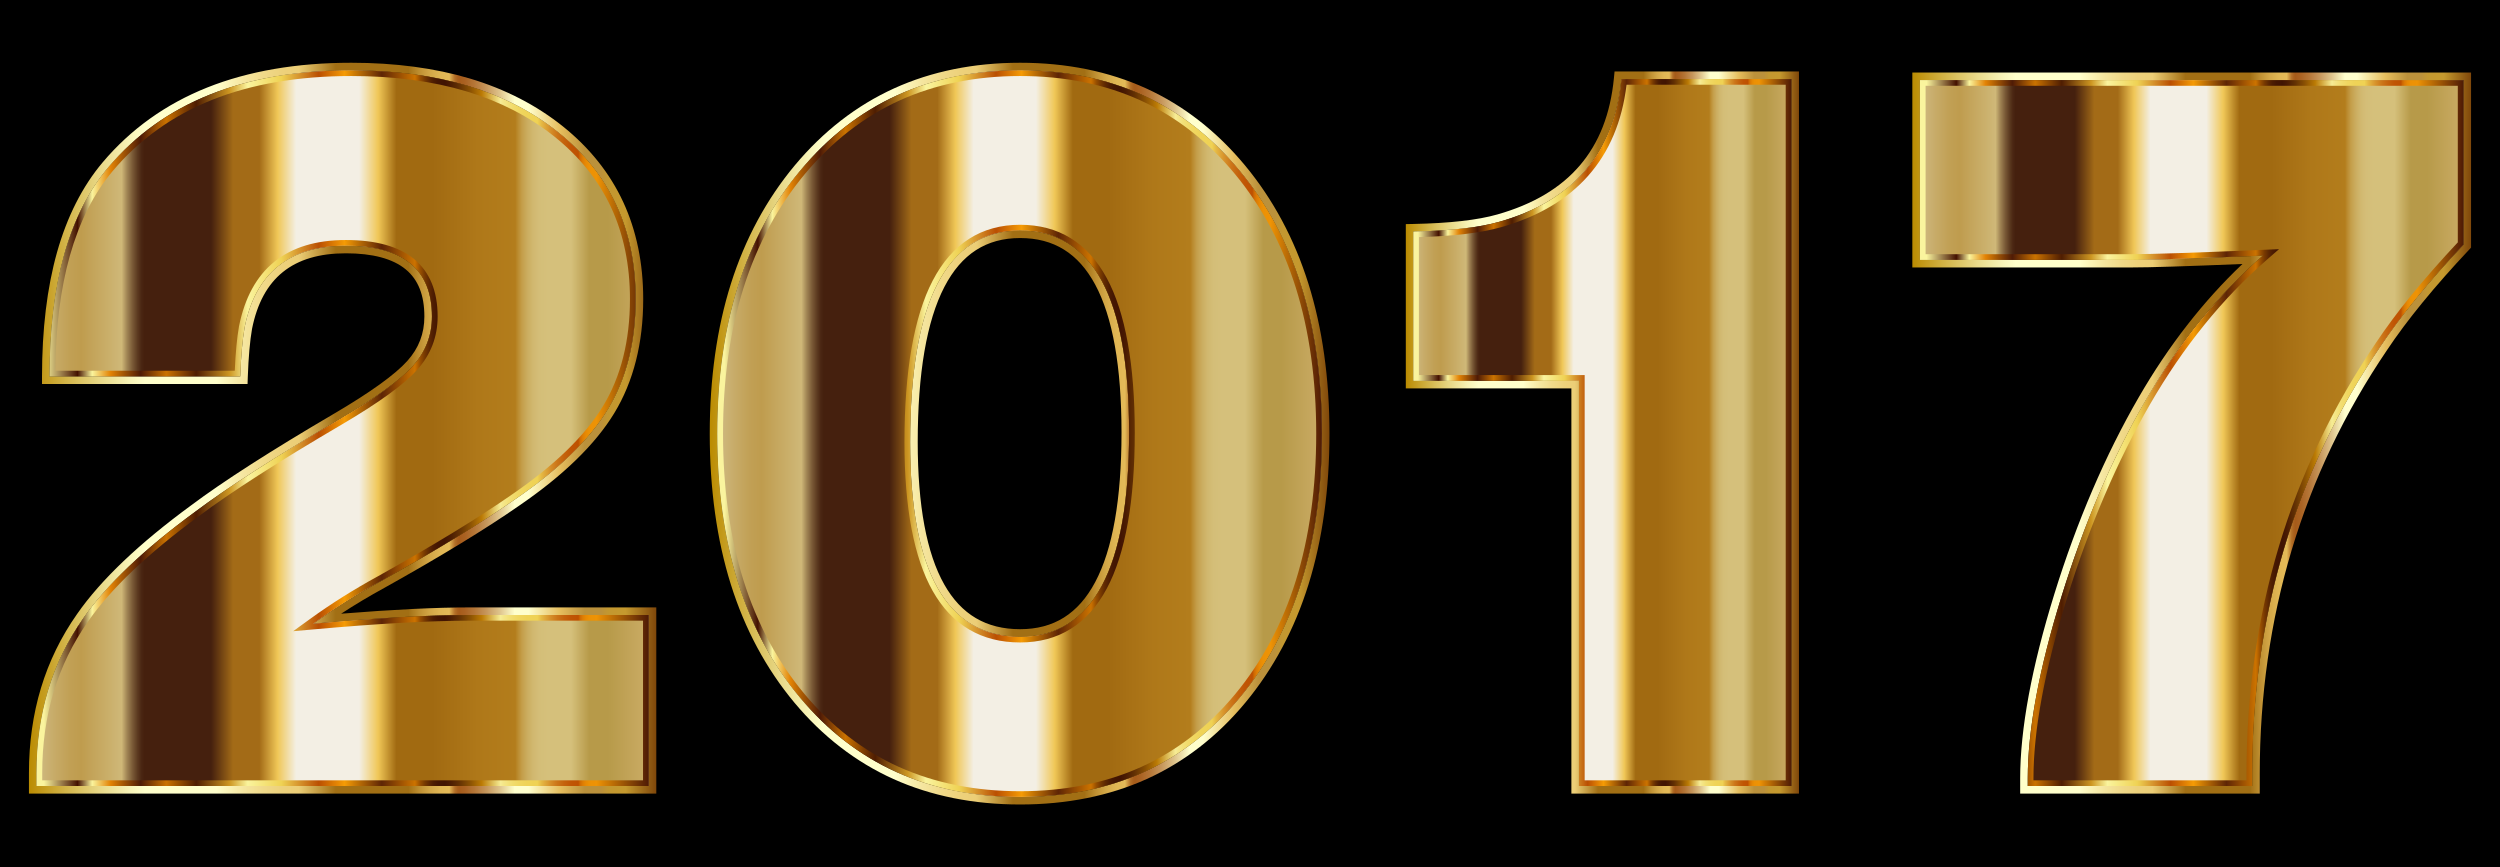 <?xml version="1.0" encoding="utf-8"?>

<!DOCTYPE svg PUBLIC "-//W3C//DTD SVG 1.1//EN" "http://www.w3.org/Graphics/SVG/1.1/DTD/svg11.dtd">
<svg version="1.1" id="Layer_1" xmlns="http://www.w3.org/2000/svg" xmlns:xlink="http://www.w3.org/1999/xlink" x="0px" y="0px"
	 viewBox="0 0 2637.049 914.773" style="enable-background:new 0 0 2637.049 914.773;" xml:space="preserve">
<style type="text/css">
	.st0{fill:url(#SVGID_1_);}
	.st1{fill:url(#SVGID_2_);}
	.st2{fill:url(#SVGID_3_);}
	.st3{fill:url(#SVGID_4_);}
	.st4{fill:url(#SVGID_5_);}
	.st5{fill:url(#SVGID_6_);}
	.st6{fill:url(#SVGID_7_);}
	.st7{fill:url(#SVGID_8_);}
	.st8{fill:url(#SVGID_9_);}
	.st9{fill:url(#SVGID_10_);}
	.st10{fill:url(#SVGID_11_);}
	.st11{fill:url(#SVGID_12_);}
</style>
<rect width="2637.049" height="914.773"/>
<g>
	<g>
		<linearGradient id="SVGID_1_" gradientUnits="userSpaceOnUse" x1="38.525" y1="451.642" x2="684.274" y2="451.642">
			<stop  offset="0" style="stop-color:#D0BB84"/>
			<stop  offset="0.029" style="stop-color:#C7AB68"/>
			<stop  offset="0.054" style="stop-color:#C1A055"/>
			<stop  offset="0.073" style="stop-color:#BF9C4E"/>
			<stop  offset="0.139" style="stop-color:#CFB878"/>
			<stop  offset="0.148" style="stop-color:#A08454"/>
			<stop  offset="0.157" style="stop-color:#795936"/>
			<stop  offset="0.165" style="stop-color:#5C3A20"/>
			<stop  offset="0.171" style="stop-color:#4B2713"/>
			<stop  offset="0.176" style="stop-color:#45200E"/>
			<stop  offset="0.285" style="stop-color:#45200E"/>
			<stop  offset="0.321" style="stop-color:#A36B17"/>
			<stop  offset="0.364" style="stop-color:#A36B17"/>
			<stop  offset="0.394" style="stop-color:#F0C757"/>
			<stop  offset="0.424" style="stop-color:#F3EFE4"/>
			<stop  offset="0.491" style="stop-color:#F3EFE4"/>
			<stop  offset="0.527" style="stop-color:#F3EFE4"/>
			<stop  offset="0.558" style="stop-color:#F0C757"/>
			<stop  offset="0.588" style="stop-color:#A16A11"/>
			<stop  offset="0.648" style="stop-color:#A16A11"/>
			<stop  offset="0.652" style="stop-color:#A26B12"/>
			<stop  offset="0.721" style="stop-color:#AF7819"/>
			<stop  offset="0.782" style="stop-color:#B37D1C"/>
			<stop  offset="0.786" style="stop-color:#BA8A2E"/>
			<stop  offset="0.793" style="stop-color:#C49E4A"/>
			<stop  offset="0.802" style="stop-color:#CBAD60"/>
			<stop  offset="0.811" style="stop-color:#D1B86F"/>
			<stop  offset="0.821" style="stop-color:#D4BE78"/>
			<stop  offset="0.836" style="stop-color:#D5C07B"/>
			<stop  offset="0.873" style="stop-color:#D5C07B"/>
			<stop  offset="0.903" style="stop-color:#B79A49"/>
			<stop  offset="0.933" style="stop-color:#B79A49"/>
			<stop  offset="1" style="stop-color:#CBAC66"/>
		</linearGradient>
		<path class="st0" d="M684.274,648.698v180.397H38.525v-13.79c0-62.047,16.464-116.427,49.408-163.16
			c24.507-35.225,63.949-72.766,118.349-112.604c33.699-25.279,83.878-57.452,150.521-96.518
			c39.067-22.981,65.297-41.939,78.709-56.876c13.392-14.937,20.108-32.353,20.108-52.282c0-49.784-30.27-74.686-90.773-74.686
			c-59.75,0-95.369,28.725-106.859,86.177c-2.297,13.034-3.843,30.268-4.596,51.706H52.313c0-98.044,20.682-171.582,62.047-220.612
			c57.451-68.17,142.856-102.263,256.232-102.263c91.15,0,163.915,21.831,218.315,65.495c54.38,43.662,81.579,102.263,81.579,175.8
			c0,45.207-9.765,83.878-29.299,116.05c-19.534,32.174-52.28,63.969-98.241,95.369c-35.243,24.525-82.352,53.25-141.33,86.177
			c-25.279,13.789-49.03,28.725-71.239,44.812c68.17-6.123,123.322-9.192,165.459-9.192H684.274z"/>
		<linearGradient id="SVGID_2_" gradientUnits="userSpaceOnUse" x1="30.524" y1="451.642" x2="692.274" y2="451.642">
			<stop  offset="0" style="stop-color:#BA8B01"/>
			<stop  offset="0.044" style="stop-color:#CDAA37"/>
			<stop  offset="0.112" style="stop-color:#E8D886"/>
			<stop  offset="0.161" style="stop-color:#F8F4B8"/>
			<stop  offset="0.185" style="stop-color:#FFFFCB"/>
			<stop  offset="0.299" style="stop-color:#FFFFCB"/>
			<stop  offset="0.308" style="stop-color:#FDF9C1"/>
			<stop  offset="0.342" style="stop-color:#F5E6A0"/>
			<stop  offset="0.374" style="stop-color:#F0D989"/>
			<stop  offset="0.404" style="stop-color:#EDD17B"/>
			<stop  offset="0.43" style="stop-color:#ECCE76"/>
			<stop  offset="0.489" style="stop-color:#A26F14"/>
			<stop  offset="0.605" style="stop-color:#A26F14"/>
			<stop  offset="0.607" style="stop-color:#A67418"/>
			<stop  offset="0.624" style="stop-color:#C19234"/>
			<stop  offset="0.64" style="stop-color:#D4A848"/>
			<stop  offset="0.656" style="stop-color:#E0B654"/>
			<stop  offset="0.67" style="stop-color:#E4BA58"/>
			<stop  offset="0.672" style="stop-color:#D9A94D"/>
			<stop  offset="0.676" style="stop-color:#C38737"/>
			<stop  offset="0.679" style="stop-color:#B36F27"/>
			<stop  offset="0.683" style="stop-color:#A9601D"/>
			<stop  offset="0.686" style="stop-color:#A65B1A"/>
			<stop  offset="0.695" style="stop-color:#AA6222"/>
			<stop  offset="0.71" style="stop-color:#B57637"/>
			<stop  offset="0.729" style="stop-color:#C6965B"/>
			<stop  offset="0.75" style="stop-color:#DEC38B"/>
			<stop  offset="0.773" style="stop-color:#FDFCC9"/>
			<stop  offset="0.774" style="stop-color:#FFFFCD"/>
			<stop  offset="0.796" style="stop-color:#FFFFCD"/>
			<stop  offset="0.847" style="stop-color:#E5BD5D"/>
			<stop  offset="0.886" style="stop-color:#BB913B"/>
			<stop  offset="0.912" style="stop-color:#BB913B"/>
			<stop  offset="0.915" style="stop-color:#BE9337"/>
			<stop  offset="0.925" style="stop-color:#C39830"/>
			<stop  offset="0.951" style="stop-color:#C5992E"/>
			<stop  offset="1" style="stop-color:#7F470A"/>
		</linearGradient>
		<path class="st1" d="M370.592,74.188c91.15,0,163.915,21.831,218.315,65.494c54.38,43.662,81.579,102.263,81.579,175.8
			c0,45.207-9.765,83.878-29.299,116.05c-19.534,32.174-52.28,63.969-98.241,95.369c-35.243,24.525-82.352,53.25-141.33,86.177
			c-25.279,13.789-49.03,28.725-71.239,44.812c68.17-6.123,123.322-9.193,165.459-9.193h188.44v180.397H38.525v-13.79
			c0-62.047,16.464-116.427,49.408-163.16c24.507-35.225,63.949-72.766,118.349-112.604c33.699-25.279,83.878-57.452,150.521-96.518
			c39.067-22.981,65.297-41.939,78.709-56.876c13.392-14.937,20.108-32.353,20.108-52.282c0-49.784-30.27-74.686-90.773-74.686
			c-59.75,0-95.369,28.725-106.859,86.177c-2.297,13.034-3.843,30.268-4.596,51.706H52.313c0-98.044,20.682-171.582,62.047-220.612
			C171.811,108.281,257.216,74.188,370.592,74.188 M370.592,66.188c-57.441,0-108.599,8.794-152.053,26.138
			c-43.738,17.457-80.847,44.026-110.296,78.97c-21.324,25.276-37.515,57.211-48.119,94.915
			c-10.491,37.302-15.811,81.327-15.811,130.852v8h8h201.078h7.724l0.271-7.719c0.732-20.824,2.234-37.816,4.464-50.507
			c10.75-53.601,43.132-79.656,98.997-79.656c28.208,0,49.401,5.67,62.992,16.852c13.31,10.951,19.781,27.252,19.781,49.834
			c0,18.029-5.909,33.383-18.065,46.941c-12.801,14.258-38.645,32.872-76.808,55.321c-66.579,39.028-117.464,71.662-151.234,96.99
			c-54.816,40.147-95.237,78.655-120.147,114.458c-16.86,23.916-29.704,50.202-38.148,78.088
			c-8.423,27.816-12.694,57.975-12.694,89.641v13.79v8h8h645.75h8v-8V648.698v-8h-8h-188.44c-35.729,0-81.38,2.233-136.005,6.647
			c14.609-9.538,29.87-18.654,45.617-27.244l0.035-0.019l0.034-0.019c58.924-32.897,106.69-62.026,141.978-86.58
			c46.669-31.889,80.493-64.793,100.532-97.8c20.212-33.29,30.461-73.732,30.461-120.202c0-37.767-7.113-72.243-21.14-102.471
			c-14.056-30.289-35.397-57.06-63.43-79.567c-27.881-22.378-60.881-39.384-98.086-50.546
			C458.868,71.81,416.732,66.188,370.592,66.188L370.592,66.188z"/>
		<linearGradient id="SVGID_3_" gradientUnits="userSpaceOnUse" x1="38.525" y1="451.642" x2="684.274" y2="451.642">
			<stop  offset="0.012" style="stop-color:#FAF49E"/>
			<stop  offset="0.067" style="stop-color:#441100"/>
			<stop  offset="0.091" style="stop-color:#FAF49C"/>
			<stop  offset="0.121" style="stop-color:#E28204"/>
			<stop  offset="0.17" style="stop-color:#4F1B05"/>
			<stop  offset="0.212" style="stop-color:#CA7200"/>
			<stop  offset="0.261" style="stop-color:#4F1D01"/>
			<stop  offset="0.315" style="stop-color:#CD9621"/>
			<stop  offset="0.345" style="stop-color:#FAF49D"/>
			<stop  offset="0.4" style="stop-color:#EFD254"/>
			<stop  offset="0.461" style="stop-color:#BA4F02"/>
			<stop  offset="0.503" style="stop-color:#F59B05"/>
			<stop  offset="0.564" style="stop-color:#5E2505"/>
			<stop  offset="0.618" style="stop-color:#CC7300"/>
			<stop  offset="0.621" style="stop-color:#BB6700"/>
			<stop  offset="0.627" style="stop-color:#964E01"/>
			<stop  offset="0.634" style="stop-color:#773901"/>
			<stop  offset="0.641" style="stop-color:#5F2902"/>
			<stop  offset="0.648" style="stop-color:#4E1D02"/>
			<stop  offset="0.656" style="stop-color:#441602"/>
			<stop  offset="0.667" style="stop-color:#411402"/>
			<stop  offset="0.675" style="stop-color:#4A1B02"/>
			<stop  offset="0.69" style="stop-color:#623003"/>
			<stop  offset="0.708" style="stop-color:#8A5103"/>
			<stop  offset="0.727" style="stop-color:#BB7A04"/>
			<stop  offset="0.758" style="stop-color:#F6EC95"/>
			<stop  offset="0.762" style="stop-color:#F5E78A"/>
			<stop  offset="0.774" style="stop-color:#F2DE72"/>
			<stop  offset="0.787" style="stop-color:#F0D761"/>
			<stop  offset="0.801" style="stop-color:#EFD357"/>
			<stop  offset="0.818" style="stop-color:#EFD254"/>
			<stop  offset="0.825" style="stop-color:#E5B844"/>
			<stop  offset="0.838" style="stop-color:#D7932C"/>
			<stop  offset="0.85" style="stop-color:#CC7619"/>
			<stop  offset="0.862" style="stop-color:#C4620C"/>
			<stop  offset="0.873" style="stop-color:#C05504"/>
			<stop  offset="0.885" style="stop-color:#BE5101"/>
			<stop  offset="0.885" style="stop-color:#BE5201"/>
			<stop  offset="0.888" style="stop-color:#D06A02"/>
			<stop  offset="0.892" style="stop-color:#DD7C04"/>
			<stop  offset="0.897" style="stop-color:#E78904"/>
			<stop  offset="0.903" style="stop-color:#EC9105"/>
			<stop  offset="0.915" style="stop-color:#EE9305"/>
			<stop  offset="1" style="stop-color:#4E1A05"/>
		</linearGradient>
		<path class="st2" d="M370.592,80.188c44.777,0,85.559,5.424,121.214,16.12c35.471,10.641,66.876,26.809,93.344,48.053
			c26.338,21.147,46.355,46.227,59.496,74.544c13.165,28.368,19.84,60.861,19.84,96.577c0,43.871-9.564,81.868-28.428,112.936
			c-19.002,31.298-51.468,62.765-96.497,93.529l-0.021,0.015l-0.021,0.015c-34.906,24.291-82.28,53.175-140.799,85.847
			c-25.404,13.858-49.582,29.068-71.863,45.208l-17.65,12.785l21.706-1.95c67.731-6.084,123.219-9.168,164.922-9.168h182.44v168.397
			H44.525v-7.79c0-30.29,4.069-59.085,12.093-85.584c8.009-26.451,20.196-51.388,36.241-74.149
			c24.03-34.539,63.384-71.949,116.969-111.19l0.028-0.02l0.028-0.021c33.348-25.015,83.8-57.362,149.963-96.146
			c39.959-23.506,66.171-42.491,80.134-58.043c14.36-16.016,21.641-34.954,21.641-56.287c0-26.655-8.373-47.059-24.886-60.645
			c-16.163-13.298-40.349-20.04-71.887-20.04c-62.735,0-100.667,30.617-112.743,91l-0.014,0.067l-0.012,0.068
			c-2.137,12.124-3.633,27.828-4.456,46.747H58.34c0.41-45.795,5.539-86.495,15.261-121.062
			c10.059-35.767,25.316-65.94,45.347-89.684c27.95-33.165,63.203-58.395,104.78-74.989
			C265.524,88.646,314.936,80.188,370.592,80.188 M370.592,74.188c-113.376,0-198.781,34.093-256.232,102.263
			c-41.365,49.03-62.047,122.568-62.047,220.612h201.078c0.754-21.437,2.299-38.672,4.596-51.706
			c11.49-57.452,47.11-86.177,106.859-86.177c60.503,0,90.773,24.902,90.773,74.686c0,19.929-6.716,37.344-20.108,52.282
			c-13.412,14.937-39.642,33.895-78.709,56.876c-66.643,39.066-116.822,71.239-150.521,96.518
			c-54.4,39.838-93.842,77.379-118.349,112.604c-32.944,46.733-49.408,101.113-49.408,163.16v13.79h645.75V648.698h-188.44
			c-42.136,0-97.288,3.069-165.459,9.193c22.209-16.088,45.961-31.024,71.239-44.812c58.978-32.927,106.087-61.652,141.33-86.177
			c45.961-31.4,78.707-63.196,98.241-95.369c19.534-32.172,29.299-70.843,29.299-116.05c0-73.537-27.199-132.138-81.579-175.8
			C534.507,96.019,461.742,74.188,370.592,74.188L370.592,74.188z"/>
	</g>
	<g>
		<linearGradient id="SVGID_4_" gradientUnits="userSpaceOnUse" x1="756.657" y1="457.387" x2="1394.366" y2="457.387">
			<stop  offset="0" style="stop-color:#D0BB84"/>
			<stop  offset="0.029" style="stop-color:#C7AB68"/>
			<stop  offset="0.054" style="stop-color:#C1A055"/>
			<stop  offset="0.073" style="stop-color:#BF9C4E"/>
			<stop  offset="0.139" style="stop-color:#CFB878"/>
			<stop  offset="0.148" style="stop-color:#A08454"/>
			<stop  offset="0.157" style="stop-color:#795936"/>
			<stop  offset="0.165" style="stop-color:#5C3A20"/>
			<stop  offset="0.171" style="stop-color:#4B2713"/>
			<stop  offset="0.176" style="stop-color:#45200E"/>
			<stop  offset="0.285" style="stop-color:#45200E"/>
			<stop  offset="0.321" style="stop-color:#A36B17"/>
			<stop  offset="0.364" style="stop-color:#A36B17"/>
			<stop  offset="0.394" style="stop-color:#F0C757"/>
			<stop  offset="0.424" style="stop-color:#F3EFE4"/>
			<stop  offset="0.491" style="stop-color:#F3EFE4"/>
			<stop  offset="0.527" style="stop-color:#F3EFE4"/>
			<stop  offset="0.558" style="stop-color:#F0C757"/>
			<stop  offset="0.588" style="stop-color:#A16A11"/>
			<stop  offset="0.648" style="stop-color:#A16A11"/>
			<stop  offset="0.652" style="stop-color:#A26B12"/>
			<stop  offset="0.721" style="stop-color:#AF7819"/>
			<stop  offset="0.782" style="stop-color:#B37D1C"/>
			<stop  offset="0.786" style="stop-color:#BA8A2E"/>
			<stop  offset="0.793" style="stop-color:#C49E4A"/>
			<stop  offset="0.802" style="stop-color:#CBAD60"/>
			<stop  offset="0.811" style="stop-color:#D1B86F"/>
			<stop  offset="0.821" style="stop-color:#D4BE78"/>
			<stop  offset="0.836" style="stop-color:#D5C07B"/>
			<stop  offset="0.873" style="stop-color:#D5C07B"/>
			<stop  offset="0.903" style="stop-color:#B79A49"/>
			<stop  offset="0.933" style="stop-color:#B79A49"/>
			<stop  offset="1" style="stop-color:#CBAC66"/>
		</linearGradient>
		<path class="st3" d="M1076.086,74.188c95.745,0,172.729,35.099,230.953,105.297c58.206,70.197,87.327,162.838,87.327,277.902
			c0,115.853-28.925,208.691-86.753,278.493c-57.846,69.805-135.011,104.706-231.527,104.706
			c-96.518,0-173.897-34.901-232.103-104.706c-58.223-69.802-87.326-162.64-87.326-278.493c0-115.064,29.3-207.704,87.901-277.902
			C903.158,109.286,980.321,74.188,1076.086,74.188z M1076.086,243.094c-77.379,0-116.052,74.506-116.052,223.502
			c0,136.734,38.672,205.082,116.052,205.082c76.589,0,114.901-71.814,114.901-215.441
			C1190.987,314.154,1152.675,243.094,1076.086,243.094z"/>
		<linearGradient id="SVGID_5_" gradientUnits="userSpaceOnUse" x1="748.657" y1="457.387" x2="1402.366" y2="457.387">
			<stop  offset="0" style="stop-color:#BA8B01"/>
			<stop  offset="0.044" style="stop-color:#CDAA37"/>
			<stop  offset="0.112" style="stop-color:#E8D886"/>
			<stop  offset="0.161" style="stop-color:#F8F4B8"/>
			<stop  offset="0.185" style="stop-color:#FFFFCB"/>
			<stop  offset="0.299" style="stop-color:#FFFFCB"/>
			<stop  offset="0.308" style="stop-color:#FDF9C1"/>
			<stop  offset="0.342" style="stop-color:#F5E6A0"/>
			<stop  offset="0.374" style="stop-color:#F0D989"/>
			<stop  offset="0.404" style="stop-color:#EDD17B"/>
			<stop  offset="0.43" style="stop-color:#ECCE76"/>
			<stop  offset="0.489" style="stop-color:#A26F14"/>
			<stop  offset="0.605" style="stop-color:#A26F14"/>
			<stop  offset="0.607" style="stop-color:#A67418"/>
			<stop  offset="0.624" style="stop-color:#C19234"/>
			<stop  offset="0.64" style="stop-color:#D4A848"/>
			<stop  offset="0.656" style="stop-color:#E0B654"/>
			<stop  offset="0.67" style="stop-color:#E4BA58"/>
			<stop  offset="0.672" style="stop-color:#D9A94D"/>
			<stop  offset="0.676" style="stop-color:#C38737"/>
			<stop  offset="0.679" style="stop-color:#B36F27"/>
			<stop  offset="0.683" style="stop-color:#A9601D"/>
			<stop  offset="0.686" style="stop-color:#A65B1A"/>
			<stop  offset="0.695" style="stop-color:#AA6222"/>
			<stop  offset="0.71" style="stop-color:#B57637"/>
			<stop  offset="0.729" style="stop-color:#C6965B"/>
			<stop  offset="0.75" style="stop-color:#DEC38B"/>
			<stop  offset="0.773" style="stop-color:#FDFCC9"/>
			<stop  offset="0.774" style="stop-color:#FFFFCD"/>
			<stop  offset="0.796" style="stop-color:#FFFFCD"/>
			<stop  offset="0.847" style="stop-color:#E5BD5D"/>
			<stop  offset="0.886" style="stop-color:#BB913B"/>
			<stop  offset="0.912" style="stop-color:#BB913B"/>
			<stop  offset="0.915" style="stop-color:#BE9337"/>
			<stop  offset="0.925" style="stop-color:#C39830"/>
			<stop  offset="0.951" style="stop-color:#C5992E"/>
			<stop  offset="1" style="stop-color:#7F470A"/>
		</linearGradient>
		<path class="st4" d="M1076.086,74.188c95.745,0,172.729,35.099,230.953,105.297c58.206,70.197,87.327,162.838,87.327,277.902
			c0,115.853-28.925,208.691-86.753,278.493c-57.846,69.805-135.011,104.706-231.528,104.706
			c-96.518,0-173.897-34.901-232.103-104.706c-58.223-69.802-87.326-162.64-87.326-278.493c0-115.064,29.3-207.704,87.901-277.902
			C903.158,109.286,980.321,74.188,1076.086,74.188 M1076.086,671.678c76.589,0,114.901-71.814,114.901-215.441
			c0-142.082-38.312-213.143-114.901-213.143c-77.379,0-116.052,74.506-116.052,223.502
			C960.034,603.33,998.706,671.678,1076.086,671.678 M1076.086,66.188c-48.807,0-93.559,9.098-133.013,27.042
			c-39.506,17.968-74.717,45.263-104.656,81.129c-29.834,35.737-52.514,77.74-67.412,124.84
			c-14.829,46.883-22.348,100.105-22.348,158.188c0,58.471,7.468,111.936,22.196,158.909
			c14.801,47.206,37.339,89.164,66.986,124.708c29.747,35.675,64.919,62.826,104.538,80.698
			c39.545,17.839,84.531,26.884,133.708,26.884c49.176,0,94.113-9.046,133.562-26.887c39.522-17.874,74.555-45.03,104.125-80.715
			c29.449-35.547,51.836-77.503,66.54-124.703c14.633-46.974,22.053-100.434,22.053-158.895c0-58.074-7.471-111.291-22.204-158.174
			c-14.8-47.094-37.33-89.094-66.964-124.834c-29.753-35.872-64.827-63.174-104.246-81.146
			C1169.59,75.287,1124.887,66.188,1076.086,66.188L1076.086,66.188z M1076.086,663.678c-35.911,0-62.106-15.441-80.08-47.206
			c-18.56-32.8-27.971-83.226-27.971-149.876c0-72.857,9.457-128.014,28.109-163.938c18.014-34.697,44.164-51.564,79.943-51.564
			c35.44,0,61.323,16.056,79.13,49.087c18.428,34.183,27.772,86.688,27.772,156.056c0,70.148-9.349,123.245-27.788,157.816
			C1137.388,647.445,1111.51,663.678,1076.086,663.678L1076.086,663.678z"/>
		<linearGradient id="SVGID_6_" gradientUnits="userSpaceOnUse" x1="756.657" y1="457.387" x2="1394.366" y2="457.387">
			<stop  offset="0.012" style="stop-color:#FAF49E"/>
			<stop  offset="0.067" style="stop-color:#441100"/>
			<stop  offset="0.091" style="stop-color:#FAF49C"/>
			<stop  offset="0.121" style="stop-color:#E28204"/>
			<stop  offset="0.17" style="stop-color:#4F1B05"/>
			<stop  offset="0.212" style="stop-color:#CA7200"/>
			<stop  offset="0.261" style="stop-color:#4F1D01"/>
			<stop  offset="0.315" style="stop-color:#CD9621"/>
			<stop  offset="0.345" style="stop-color:#FAF49D"/>
			<stop  offset="0.4" style="stop-color:#EFD254"/>
			<stop  offset="0.461" style="stop-color:#BA4F02"/>
			<stop  offset="0.503" style="stop-color:#F59B05"/>
			<stop  offset="0.564" style="stop-color:#5E2505"/>
			<stop  offset="0.618" style="stop-color:#CC7300"/>
			<stop  offset="0.621" style="stop-color:#BB6700"/>
			<stop  offset="0.627" style="stop-color:#964E01"/>
			<stop  offset="0.634" style="stop-color:#773901"/>
			<stop  offset="0.641" style="stop-color:#5F2902"/>
			<stop  offset="0.648" style="stop-color:#4E1D02"/>
			<stop  offset="0.656" style="stop-color:#441602"/>
			<stop  offset="0.667" style="stop-color:#411402"/>
			<stop  offset="0.675" style="stop-color:#4A1B02"/>
			<stop  offset="0.69" style="stop-color:#623003"/>
			<stop  offset="0.708" style="stop-color:#8A5103"/>
			<stop  offset="0.727" style="stop-color:#BB7A04"/>
			<stop  offset="0.758" style="stop-color:#F6EC95"/>
			<stop  offset="0.762" style="stop-color:#F5E78A"/>
			<stop  offset="0.774" style="stop-color:#F2DE72"/>
			<stop  offset="0.787" style="stop-color:#F0D761"/>
			<stop  offset="0.801" style="stop-color:#EFD357"/>
			<stop  offset="0.818" style="stop-color:#EFD254"/>
			<stop  offset="0.825" style="stop-color:#E5B844"/>
			<stop  offset="0.838" style="stop-color:#D7932C"/>
			<stop  offset="0.85" style="stop-color:#CC7619"/>
			<stop  offset="0.862" style="stop-color:#C4620C"/>
			<stop  offset="0.873" style="stop-color:#C05504"/>
			<stop  offset="0.885" style="stop-color:#BE5101"/>
			<stop  offset="0.885" style="stop-color:#BE5201"/>
			<stop  offset="0.888" style="stop-color:#D06A02"/>
			<stop  offset="0.892" style="stop-color:#DD7C04"/>
			<stop  offset="0.897" style="stop-color:#E78904"/>
			<stop  offset="0.903" style="stop-color:#EC9105"/>
			<stop  offset="0.915" style="stop-color:#EE9305"/>
			<stop  offset="1" style="stop-color:#4E1A05"/>
		</linearGradient>
		<path class="st5" d="M1076.086,80.188c46.784,0,89.532,8.675,127.058,25.784c37.482,17.089,70.884,43.111,99.277,77.343
			c28.47,34.335,50.132,74.741,64.385,120.095c14.306,45.523,21.56,97.329,21.56,153.977c0,57.048-7.207,109.107-21.419,154.731
			c-14.158,45.449-35.675,85.8-63.953,119.934c-28.202,34.032-61.549,59.902-99.115,76.891
			c-37.624,17.016-80.62,25.643-127.793,25.643c-47.179,0-90.228-8.628-127.951-25.645c-37.673-16.994-71.164-42.868-99.544-76.904
			c-28.468-34.13-50.128-74.48-64.379-119.929c-14.302-45.616-21.554-97.671-21.554-154.72c0-56.649,7.3-108.451,21.696-153.966
			c14.345-45.354,36.151-85.759,64.811-120.09c28.582-34.239,62.127-60.266,99.705-77.356
			C986.49,88.863,1029.292,80.188,1076.086,80.188 M1076.086,677.678c40.506,0,71.279-19.19,91.466-57.037
			c19.532-36.62,29.436-91.934,29.436-164.405c0-71.713-9.908-126.453-29.448-162.699c-20.191-37.453-50.96-56.443-91.453-56.443
			c-40.926,0-72.003,19.888-92.368,59.113c-19.696,37.937-29.683,95.264-29.683,170.389c0,69.097,10.022,121.842,29.787,156.771
			C1004.213,659.405,1035.256,677.678,1076.086,677.678 M1076.086,74.188c-95.764,0-172.928,35.099-231.527,105.297
			c-58.601,70.197-87.901,162.838-87.901,277.902c0,115.853,29.103,208.691,87.326,278.493
			c58.206,69.805,135.585,104.706,232.103,104.706c96.517,0,173.682-34.901,231.528-104.706
			c57.828-69.802,86.753-162.64,86.753-278.493c0-115.064-29.121-207.704-87.327-277.902
			C1248.815,109.286,1171.83,74.188,1076.086,74.188L1076.086,74.188z M1076.086,671.678c-77.379,0-116.052-68.348-116.052-205.082
			c0-148.996,38.672-223.502,116.052-223.502c76.589,0,114.901,71.06,114.901,213.143
			C1190.987,599.864,1152.675,671.678,1076.086,671.678L1076.086,671.678z"/>
	</g>
	<g>
		<linearGradient id="SVGID_7_" gradientUnits="userSpaceOnUse" x1="1490.877" y1="456.238" x2="1889.587" y2="456.238">
			<stop  offset="0" style="stop-color:#D0BB84"/>
			<stop  offset="0.029" style="stop-color:#C7AB68"/>
			<stop  offset="0.054" style="stop-color:#C1A055"/>
			<stop  offset="0.073" style="stop-color:#BF9C4E"/>
			<stop  offset="0.139" style="stop-color:#CFB878"/>
			<stop  offset="0.148" style="stop-color:#A08454"/>
			<stop  offset="0.157" style="stop-color:#795936"/>
			<stop  offset="0.165" style="stop-color:#5C3A20"/>
			<stop  offset="0.171" style="stop-color:#4B2713"/>
			<stop  offset="0.176" style="stop-color:#45200E"/>
			<stop  offset="0.285" style="stop-color:#45200E"/>
			<stop  offset="0.321" style="stop-color:#A36B17"/>
			<stop  offset="0.364" style="stop-color:#A36B17"/>
			<stop  offset="0.394" style="stop-color:#F0C757"/>
			<stop  offset="0.424" style="stop-color:#F3EFE4"/>
			<stop  offset="0.491" style="stop-color:#F3EFE4"/>
			<stop  offset="0.527" style="stop-color:#F3EFE4"/>
			<stop  offset="0.558" style="stop-color:#F0C757"/>
			<stop  offset="0.588" style="stop-color:#A16A11"/>
			<stop  offset="0.648" style="stop-color:#A16A11"/>
			<stop  offset="0.652" style="stop-color:#A26B12"/>
			<stop  offset="0.721" style="stop-color:#AF7819"/>
			<stop  offset="0.782" style="stop-color:#B37D1C"/>
			<stop  offset="0.786" style="stop-color:#BA8A2E"/>
			<stop  offset="0.793" style="stop-color:#C49E4A"/>
			<stop  offset="0.802" style="stop-color:#CBAD60"/>
			<stop  offset="0.811" style="stop-color:#D1B86F"/>
			<stop  offset="0.821" style="stop-color:#D4BE78"/>
			<stop  offset="0.836" style="stop-color:#D5C07B"/>
			<stop  offset="0.873" style="stop-color:#D5C07B"/>
			<stop  offset="0.903" style="stop-color:#B79A49"/>
			<stop  offset="0.933" style="stop-color:#B79A49"/>
			<stop  offset="1" style="stop-color:#CBAC66"/>
		</linearGradient>
		<path class="st6" d="M1889.587,83.38v745.715h-224.059V401.659h-174.651V244.243c39.067-0.754,69.317-4.201,90.773-10.341
			c78.132-22.208,121.023-72.388,128.689-150.521H1889.587z"/>
		<linearGradient id="SVGID_8_" gradientUnits="userSpaceOnUse" x1="1482.877" y1="456.238" x2="1897.587" y2="456.238">
			<stop  offset="0" style="stop-color:#BA8B01"/>
			<stop  offset="0.044" style="stop-color:#CDAA37"/>
			<stop  offset="0.112" style="stop-color:#E8D886"/>
			<stop  offset="0.161" style="stop-color:#F8F4B8"/>
			<stop  offset="0.185" style="stop-color:#FFFFCB"/>
			<stop  offset="0.299" style="stop-color:#FFFFCB"/>
			<stop  offset="0.308" style="stop-color:#FDF9C1"/>
			<stop  offset="0.342" style="stop-color:#F5E6A0"/>
			<stop  offset="0.374" style="stop-color:#F0D989"/>
			<stop  offset="0.404" style="stop-color:#EDD17B"/>
			<stop  offset="0.43" style="stop-color:#ECCE76"/>
			<stop  offset="0.489" style="stop-color:#A26F14"/>
			<stop  offset="0.605" style="stop-color:#A26F14"/>
			<stop  offset="0.607" style="stop-color:#A67418"/>
			<stop  offset="0.624" style="stop-color:#C19234"/>
			<stop  offset="0.64" style="stop-color:#D4A848"/>
			<stop  offset="0.656" style="stop-color:#E0B654"/>
			<stop  offset="0.67" style="stop-color:#E4BA58"/>
			<stop  offset="0.672" style="stop-color:#D9A94D"/>
			<stop  offset="0.676" style="stop-color:#C38737"/>
			<stop  offset="0.679" style="stop-color:#B36F27"/>
			<stop  offset="0.683" style="stop-color:#A9601D"/>
			<stop  offset="0.686" style="stop-color:#A65B1A"/>
			<stop  offset="0.695" style="stop-color:#AA6222"/>
			<stop  offset="0.71" style="stop-color:#B57637"/>
			<stop  offset="0.729" style="stop-color:#C6965B"/>
			<stop  offset="0.75" style="stop-color:#DEC38B"/>
			<stop  offset="0.773" style="stop-color:#FDFCC9"/>
			<stop  offset="0.774" style="stop-color:#FFFFCD"/>
			<stop  offset="0.796" style="stop-color:#FFFFCD"/>
			<stop  offset="0.847" style="stop-color:#E5BD5D"/>
			<stop  offset="0.886" style="stop-color:#BB913B"/>
			<stop  offset="0.912" style="stop-color:#BB913B"/>
			<stop  offset="0.915" style="stop-color:#BE9337"/>
			<stop  offset="0.925" style="stop-color:#C39830"/>
			<stop  offset="0.951" style="stop-color:#C5992E"/>
			<stop  offset="1" style="stop-color:#7F470A"/>
		</linearGradient>
		<path class="st7" d="M1889.587,83.38v745.715h-224.059V401.659h-174.651V244.243c39.067-0.754,69.318-4.201,90.773-10.341
			c78.132-22.208,121.023-72.388,128.689-150.521H1889.587 M1897.587,75.38h-8h-179.249h-7.254l-0.708,7.219
			c-7.38,75.222-47.586,122.196-122.914,143.607c-20.705,5.925-50.557,9.301-88.74,10.038l-7.846,0.151v7.847v157.416v8h8h166.651
			v419.437v8h8h224.059h8v-8V83.38V75.38L1897.587,75.38z"/>
		<linearGradient id="SVGID_9_" gradientUnits="userSpaceOnUse" x1="1490.877" y1="456.238" x2="1889.587" y2="456.238">
			<stop  offset="0.012" style="stop-color:#FAF49E"/>
			<stop  offset="0.067" style="stop-color:#441100"/>
			<stop  offset="0.091" style="stop-color:#FAF49C"/>
			<stop  offset="0.121" style="stop-color:#E28204"/>
			<stop  offset="0.17" style="stop-color:#4F1B05"/>
			<stop  offset="0.212" style="stop-color:#CA7200"/>
			<stop  offset="0.261" style="stop-color:#4F1D01"/>
			<stop  offset="0.315" style="stop-color:#CD9621"/>
			<stop  offset="0.345" style="stop-color:#FAF49D"/>
			<stop  offset="0.4" style="stop-color:#EFD254"/>
			<stop  offset="0.461" style="stop-color:#BA4F02"/>
			<stop  offset="0.503" style="stop-color:#F59B05"/>
			<stop  offset="0.564" style="stop-color:#5E2505"/>
			<stop  offset="0.618" style="stop-color:#CC7300"/>
			<stop  offset="0.621" style="stop-color:#BB6700"/>
			<stop  offset="0.627" style="stop-color:#964E01"/>
			<stop  offset="0.634" style="stop-color:#773901"/>
			<stop  offset="0.641" style="stop-color:#5F2902"/>
			<stop  offset="0.648" style="stop-color:#4E1D02"/>
			<stop  offset="0.656" style="stop-color:#441602"/>
			<stop  offset="0.667" style="stop-color:#411402"/>
			<stop  offset="0.675" style="stop-color:#4A1B02"/>
			<stop  offset="0.69" style="stop-color:#623003"/>
			<stop  offset="0.708" style="stop-color:#8A5103"/>
			<stop  offset="0.727" style="stop-color:#BB7A04"/>
			<stop  offset="0.758" style="stop-color:#F6EC95"/>
			<stop  offset="0.762" style="stop-color:#F5E78A"/>
			<stop  offset="0.774" style="stop-color:#F2DE72"/>
			<stop  offset="0.787" style="stop-color:#F0D761"/>
			<stop  offset="0.801" style="stop-color:#EFD357"/>
			<stop  offset="0.818" style="stop-color:#EFD254"/>
			<stop  offset="0.825" style="stop-color:#E5B844"/>
			<stop  offset="0.838" style="stop-color:#D7932C"/>
			<stop  offset="0.85" style="stop-color:#CC7619"/>
			<stop  offset="0.862" style="stop-color:#C4620C"/>
			<stop  offset="0.873" style="stop-color:#C05504"/>
			<stop  offset="0.885" style="stop-color:#BE5101"/>
			<stop  offset="0.885" style="stop-color:#BE5201"/>
			<stop  offset="0.888" style="stop-color:#D06A02"/>
			<stop  offset="0.892" style="stop-color:#DD7C04"/>
			<stop  offset="0.897" style="stop-color:#E78904"/>
			<stop  offset="0.903" style="stop-color:#EC9105"/>
			<stop  offset="0.915" style="stop-color:#EE9305"/>
			<stop  offset="1" style="stop-color:#4E1A05"/>
		</linearGradient>
		<path class="st8" d="M1883.587,89.38v733.715h-212.059V401.659v-6h-6h-168.651V250.106c36.611-0.989,65.667-4.496,86.414-10.433
			c78.555-22.328,123.084-72.875,132.428-150.293H1883.587 M1889.587,83.38h-179.249c-7.666,78.133-50.557,128.313-128.689,150.521
			c-21.456,6.14-51.706,9.587-90.773,10.341v157.416h174.651v427.437h224.059V83.38L1889.587,83.38z"/>
	</g>
	<g>
		<linearGradient id="SVGID_10_" gradientUnits="userSpaceOnUse" x1="2025.166" y1="456.812" x2="2598.524" y2="456.812">
			<stop  offset="0" style="stop-color:#D0BB84"/>
			<stop  offset="0.029" style="stop-color:#C7AB68"/>
			<stop  offset="0.054" style="stop-color:#C1A055"/>
			<stop  offset="0.073" style="stop-color:#BF9C4E"/>
			<stop  offset="0.139" style="stop-color:#CFB878"/>
			<stop  offset="0.148" style="stop-color:#A08454"/>
			<stop  offset="0.157" style="stop-color:#795936"/>
			<stop  offset="0.165" style="stop-color:#5C3A20"/>
			<stop  offset="0.171" style="stop-color:#4B2713"/>
			<stop  offset="0.176" style="stop-color:#45200E"/>
			<stop  offset="0.285" style="stop-color:#45200E"/>
			<stop  offset="0.321" style="stop-color:#A36B17"/>
			<stop  offset="0.364" style="stop-color:#A36B17"/>
			<stop  offset="0.394" style="stop-color:#F0C757"/>
			<stop  offset="0.424" style="stop-color:#F3EFE4"/>
			<stop  offset="0.491" style="stop-color:#F3EFE4"/>
			<stop  offset="0.527" style="stop-color:#F3EFE4"/>
			<stop  offset="0.558" style="stop-color:#F0C757"/>
			<stop  offset="0.588" style="stop-color:#A16A11"/>
			<stop  offset="0.648" style="stop-color:#A16A11"/>
			<stop  offset="0.652" style="stop-color:#A26B12"/>
			<stop  offset="0.721" style="stop-color:#AF7819"/>
			<stop  offset="0.782" style="stop-color:#B37D1C"/>
			<stop  offset="0.786" style="stop-color:#BA8A2E"/>
			<stop  offset="0.793" style="stop-color:#C49E4A"/>
			<stop  offset="0.802" style="stop-color:#CBAD60"/>
			<stop  offset="0.811" style="stop-color:#D1B86F"/>
			<stop  offset="0.821" style="stop-color:#D4BE78"/>
			<stop  offset="0.836" style="stop-color:#D5C07B"/>
			<stop  offset="0.873" style="stop-color:#D5C07B"/>
			<stop  offset="0.903" style="stop-color:#B79A49"/>
			<stop  offset="0.933" style="stop-color:#B79A49"/>
			<stop  offset="1" style="stop-color:#CBAC66"/>
		</linearGradient>
		<path class="st9" d="M2598.524,84.529v173.502c-36.764,39.066-65.885,74.686-87.324,106.859
			c-90.395,133.285-135.581,283.808-135.581,451.567v12.639h-236.701v-8.044c0-51.312,11.868-115.28,35.621-191.887
			c23.733-76.589,53.23-145.351,88.473-206.249c35.223-60.898,76.588-112.03,124.094-153.394
			c-71.237,3.069-117.594,4.596-139.033,4.596h-222.908V84.529H2598.524z"/>
		<linearGradient id="SVGID_11_" gradientUnits="userSpaceOnUse" x1="2017.166" y1="456.812" x2="2606.524" y2="456.812">
			<stop  offset="0" style="stop-color:#BA8B01"/>
			<stop  offset="0.044" style="stop-color:#CDAA37"/>
			<stop  offset="0.112" style="stop-color:#E8D886"/>
			<stop  offset="0.161" style="stop-color:#F8F4B8"/>
			<stop  offset="0.185" style="stop-color:#FFFFCB"/>
			<stop  offset="0.299" style="stop-color:#FFFFCB"/>
			<stop  offset="0.308" style="stop-color:#FDF9C1"/>
			<stop  offset="0.342" style="stop-color:#F5E6A0"/>
			<stop  offset="0.374" style="stop-color:#F0D989"/>
			<stop  offset="0.404" style="stop-color:#EDD17B"/>
			<stop  offset="0.43" style="stop-color:#ECCE76"/>
			<stop  offset="0.489" style="stop-color:#A26F14"/>
			<stop  offset="0.605" style="stop-color:#A26F14"/>
			<stop  offset="0.607" style="stop-color:#A67418"/>
			<stop  offset="0.624" style="stop-color:#C19234"/>
			<stop  offset="0.64" style="stop-color:#D4A848"/>
			<stop  offset="0.656" style="stop-color:#E0B654"/>
			<stop  offset="0.67" style="stop-color:#E4BA58"/>
			<stop  offset="0.672" style="stop-color:#D9A94D"/>
			<stop  offset="0.676" style="stop-color:#C38737"/>
			<stop  offset="0.679" style="stop-color:#B36F27"/>
			<stop  offset="0.683" style="stop-color:#A9601D"/>
			<stop  offset="0.686" style="stop-color:#A65B1A"/>
			<stop  offset="0.695" style="stop-color:#AA6222"/>
			<stop  offset="0.71" style="stop-color:#B57637"/>
			<stop  offset="0.729" style="stop-color:#C6965B"/>
			<stop  offset="0.75" style="stop-color:#DEC38B"/>
			<stop  offset="0.773" style="stop-color:#FDFCC9"/>
			<stop  offset="0.774" style="stop-color:#FFFFCD"/>
			<stop  offset="0.796" style="stop-color:#FFFFCD"/>
			<stop  offset="0.847" style="stop-color:#E5BD5D"/>
			<stop  offset="0.886" style="stop-color:#BB913B"/>
			<stop  offset="0.912" style="stop-color:#BB913B"/>
			<stop  offset="0.915" style="stop-color:#BE9337"/>
			<stop  offset="0.925" style="stop-color:#C39830"/>
			<stop  offset="0.951" style="stop-color:#C5992E"/>
			<stop  offset="1" style="stop-color:#7F470A"/>
		</linearGradient>
		<path class="st10" d="M2598.524,84.529v173.502c-36.764,39.066-65.885,74.686-87.324,106.859
			c-90.395,133.285-135.581,283.808-135.581,451.566v12.639h-236.701v-8.044c0-51.312,11.868-115.28,35.621-191.887
			c23.733-76.589,53.23-145.351,88.473-206.249c35.223-60.898,76.588-112.03,124.094-153.394
			c-71.237,3.069-117.594,4.596-139.033,4.596h-222.908V84.529H2598.524 M2606.524,76.529h-8h-573.359h-8v8v189.588v8h8h222.908
			c19.262,0,58.676-1.233,117.314-3.669c-41.217,39.052-77.918,86.205-109.301,140.462c-35.381,61.137-65.388,131.08-89.189,207.886
			c-23.874,76.998-35.979,142.355-35.979,194.255v8.044v8h8h236.701h8v-8v-12.639c0-165.356,45.152-315.774,134.202-447.076
			l0.018-0.027l0.018-0.027c21.061-31.605,50.161-67.206,86.493-105.813l2.174-2.31v-3.172V84.529V76.529L2606.524,76.529z"/>
		<linearGradient id="SVGID_12_" gradientUnits="userSpaceOnUse" x1="2025.166" y1="456.812" x2="2598.524" y2="456.812">
			<stop  offset="0.012" style="stop-color:#FAF49E"/>
			<stop  offset="0.067" style="stop-color:#441100"/>
			<stop  offset="0.091" style="stop-color:#FAF49C"/>
			<stop  offset="0.121" style="stop-color:#E28204"/>
			<stop  offset="0.17" style="stop-color:#4F1B05"/>
			<stop  offset="0.212" style="stop-color:#CA7200"/>
			<stop  offset="0.261" style="stop-color:#4F1D01"/>
			<stop  offset="0.315" style="stop-color:#CD9621"/>
			<stop  offset="0.345" style="stop-color:#FAF49D"/>
			<stop  offset="0.4" style="stop-color:#EFD254"/>
			<stop  offset="0.461" style="stop-color:#BA4F02"/>
			<stop  offset="0.503" style="stop-color:#F59B05"/>
			<stop  offset="0.564" style="stop-color:#5E2505"/>
			<stop  offset="0.618" style="stop-color:#CC7300"/>
			<stop  offset="0.621" style="stop-color:#BB6700"/>
			<stop  offset="0.627" style="stop-color:#964E01"/>
			<stop  offset="0.634" style="stop-color:#773901"/>
			<stop  offset="0.641" style="stop-color:#5F2902"/>
			<stop  offset="0.648" style="stop-color:#4E1D02"/>
			<stop  offset="0.656" style="stop-color:#441602"/>
			<stop  offset="0.667" style="stop-color:#411402"/>
			<stop  offset="0.675" style="stop-color:#4A1B02"/>
			<stop  offset="0.69" style="stop-color:#623003"/>
			<stop  offset="0.708" style="stop-color:#8A5103"/>
			<stop  offset="0.727" style="stop-color:#BB7A04"/>
			<stop  offset="0.758" style="stop-color:#F6EC95"/>
			<stop  offset="0.762" style="stop-color:#F5E78A"/>
			<stop  offset="0.774" style="stop-color:#F2DE72"/>
			<stop  offset="0.787" style="stop-color:#F0D761"/>
			<stop  offset="0.801" style="stop-color:#EFD357"/>
			<stop  offset="0.818" style="stop-color:#EFD254"/>
			<stop  offset="0.825" style="stop-color:#E5B844"/>
			<stop  offset="0.838" style="stop-color:#D7932C"/>
			<stop  offset="0.85" style="stop-color:#CC7619"/>
			<stop  offset="0.862" style="stop-color:#C4620C"/>
			<stop  offset="0.873" style="stop-color:#C05504"/>
			<stop  offset="0.885" style="stop-color:#BE5101"/>
			<stop  offset="0.885" style="stop-color:#BE5201"/>
			<stop  offset="0.888" style="stop-color:#D06A02"/>
			<stop  offset="0.892" style="stop-color:#DD7C04"/>
			<stop  offset="0.897" style="stop-color:#E78904"/>
			<stop  offset="0.903" style="stop-color:#EC9105"/>
			<stop  offset="0.915" style="stop-color:#EE9305"/>
			<stop  offset="1" style="stop-color:#4E1A05"/>
		</linearGradient>
		<path class="st11" d="M2592.524,90.529v165.126c-36.109,38.509-65.142,74.131-86.29,105.868
			c-90.651,133.663-136.615,286.725-136.615,454.934v6.639h-224.701v-2.044c0-50.493,11.894-114.455,35.352-190.111
			c23.491-75.808,53.077-144.786,87.935-205.021c34.727-60.04,76.056-111.137,122.84-151.874l12.928-11.257l-17.127,0.738
			c-70.698,3.046-117.389,4.591-138.774,4.591h-216.908V90.529H2592.524 M2598.524,84.529h-573.359v189.588h222.908
			c21.439,0,67.796-1.527,139.033-4.596c-47.506,41.365-88.871,92.496-124.094,153.394c-35.243,60.898-64.739,129.66-88.473,206.249
			c-23.753,76.607-35.621,140.575-35.621,191.887v8.044h236.701v-12.639c0-167.759,45.186-318.282,135.581-451.566
			c21.439-32.174,50.56-67.793,87.324-106.859V84.529L2598.524,84.529z"/>
	</g>
</g>
</svg>
